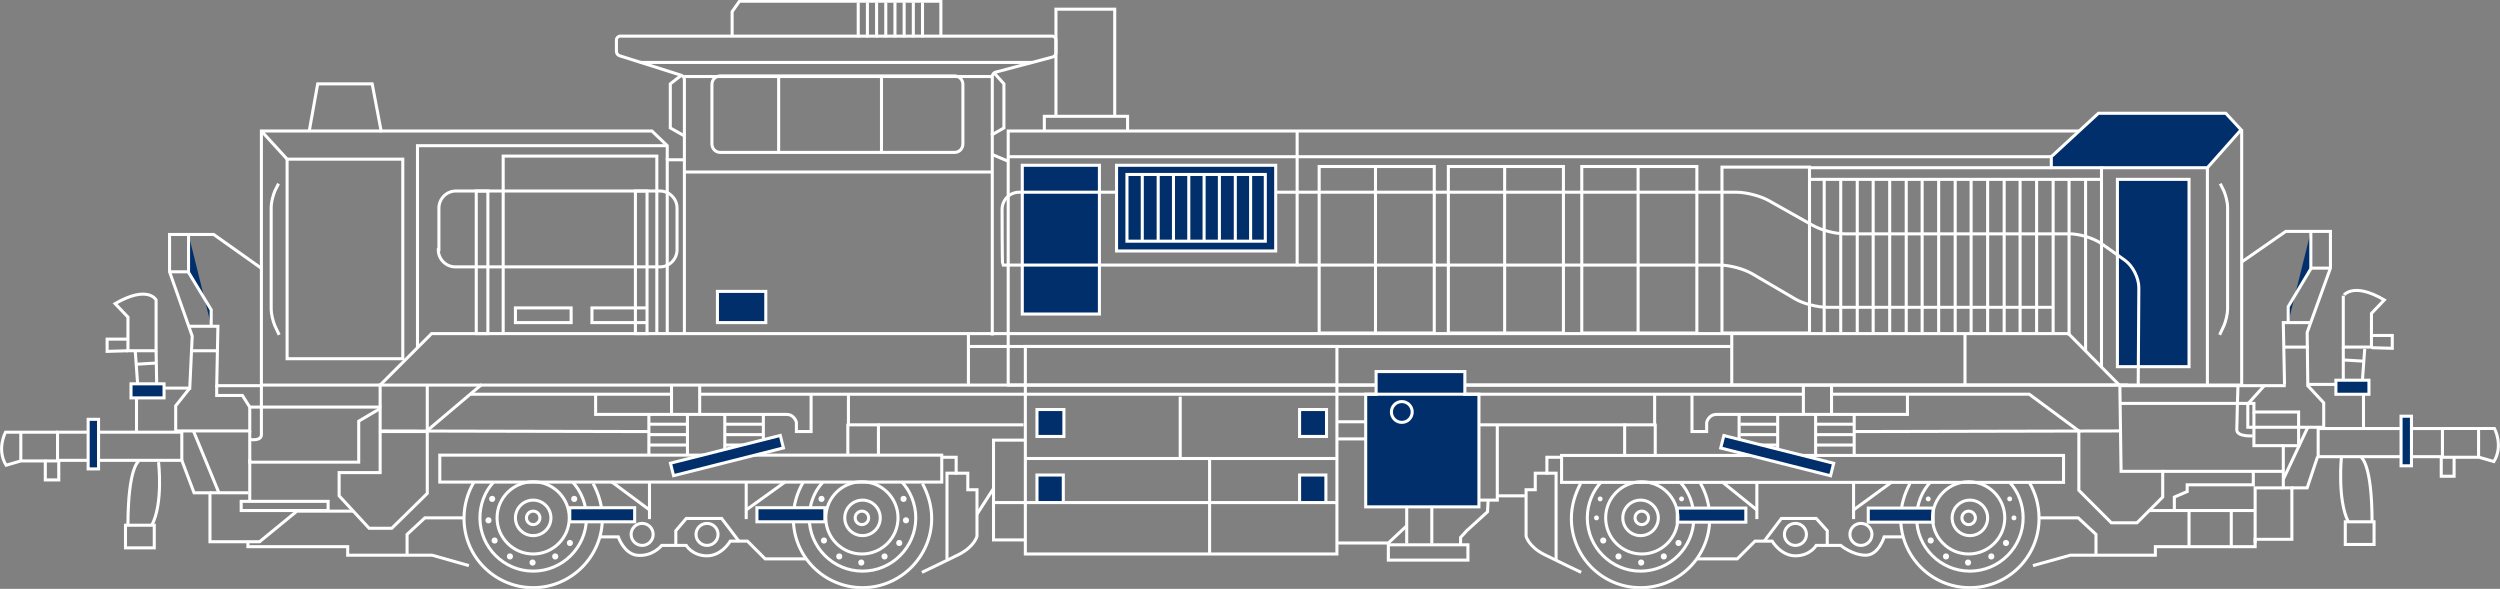 <?xml version="1.0" encoding="UTF-8"?> <!-- Generator: Adobe Illustrator 24.2.1, SVG Export Plug-In . SVG Version: 6.00 Build 0) --> <svg xmlns="http://www.w3.org/2000/svg" xmlns:xlink="http://www.w3.org/1999/xlink" version="1.1" id="Layer_1" x="0px" y="0px" viewBox="0 0 408.4 96.2" style="enable-background:new 0 0 408.4 96.2;" xml:space="preserve"><rect x="0" y="0" width="408.4" height="96.2" fill="#808080" stroke="none"/> <style type="text/css"> .st0{fill:#002F6C;stroke:#FFFFFF;stroke-width:0.5;stroke-miterlimit:10;} .st1{fill:none;stroke:#FFFFFF;stroke-width:0.5;stroke-miterlimit:10;} .st2{fill:#FFFFFF;} </style> <rect x="167" y="27" class="st0" width="12.6" height="24.3"></rect> <rect x="345.9" y="29.3" class="st0" width="11.7" height="30.6"></rect> <path class="st1" d="M157.3,23.5c0,0.8-0.6,1.4-1.4,1.4h-38.2c-0.8,0-1.4-0.6-1.4-1.4v-9.7c0-0.8,0.6-1.4,1.4-1.4h38.2 c0.8,0,1.4,0.6,1.4,1.4V23.5z"></path> <path class="st1" d="M111.8,54.5V13c0-0.3-0.2-0.6-0.5-0.7l-10.1-3.2c-0.3-0.1-0.5-0.4-0.5-0.7V6.5c0-0.3,0.3-0.6,0.6-0.6h70.6 c0.3,0,0.6,0.3,0.6,0.6v2.1c0,0.3-0.2,0.6-0.5,0.7l-9.4,2.5c-0.3,0.1-0.5,0.4-0.5,0.7v42.3"></path> <line class="st1" x1="127.2" y1="12.5" x2="127.2" y2="25"></line> <line class="st1" x1="144" y1="12.6" x2="144" y2="25"></line> <line class="st1" x1="111.5" y1="12.5" x2="161.9" y2="12.5"></line> <line class="st1" x1="104.5" y1="10.2" x2="168.7" y2="10.2"></line> <polyline class="st1" points="111.6,26.1 109,26.1 109,54.6 "></polyline> <polyline class="st1" points="109,26.1 109,23.8 106.5,21.4 42.7,21.4 42.7,62.9 62.1,62.9 70.5,54.5 337.9,54.5 346.3,63 373.4,63 "></polyline> <rect x="46.9" y="26" class="st1" width="18.9" height="32.6"></rect> <rect x="103.8" y="31.2" class="st1" width="1.9" height="23.3"></rect> <rect x="77.8" y="31.2" class="st1" width="1.9" height="23.3"></rect> <path class="st1" d="M71.6,40.8c0,1.6,1.3,2.8,2.8,2.8h33.4c1.6,0,2.8-1.3,2.8-2.8v-6.8c0-1.6-1.3-2.8-2.8-2.8H74.5 c-1.6,0-2.8,1.3-2.8,2.8V40.8z"></path> <polyline class="st1" points="69.8,63 69.8,80.6 64,86.3 60.3,86.3 55.4,81 55.4,77.2 62.1,77.2 62.1,62.9 347.6,62.9 "></polyline> <polyline class="st1" points="61.9,70.5 69.6,70.5 78.7,62.8 "></polyline> <polyline class="st1" points="119.6,5.9 119.6,1.9 120.8,0.2 153.7,0.2 153.7,5.9 "></polyline> <line class="st1" x1="140.2" y1="0.4" x2="140.2" y2="6.1"></line> <line class="st1" x1="141.7" y1="0.4" x2="141.7" y2="6.1"></line> <line class="st1" x1="143.2" y1="0.4" x2="143.2" y2="6.1"></line> <line class="st1" x1="144.7" y1="0.4" x2="144.7" y2="6.1"></line> <line class="st1" x1="146.2" y1="0.4" x2="146.2" y2="6.1"></line> <line class="st1" x1="147.7" y1="0.4" x2="147.7" y2="6.1"></line> <line class="st1" x1="149.2" y1="0.4" x2="149.2" y2="6.1"></line> <line class="st1" x1="150.7" y1="0.4" x2="150.7" y2="6.1"></line> <polyline class="st1" points="82.2,54.5 82.2,25.5 107.3,25.5 107.3,54.5 "></polyline> <polyline class="st1" points="109,23.8 68.2,23.8 68.2,56.8 "></polyline> <rect x="84.2" y="50.3" class="st1" width="9.1" height="2.4"></rect> <polyline class="st1" points="105.8,52.7 96.7,52.7 96.7,50.3 105.8,50.3 "></polyline> <polyline class="st1" points="50.5,21.5 51.9,13.7 60.8,13.7 62.3,21.6 "></polyline> <path class="st1" d="M349.3,62.8l0.1-15.8c0-1.6-1-3.6-2.3-4.5l-3.8-2.7c-1.3-0.9-3.6-1.6-5.2-1.6h-36.7c-1.6,0-3.9-0.6-5.3-1.4 l-7.1-4c-1.4-0.8-3.8-1.4-5.3-1.4H166.5c-1.6,0-2.8,1.3-2.8,2.8c0,0,0,9,0.1,9.1h117.1c1.6,0,3.9,0.6,5.3,1.4l7,4.1 c1.3,0.8,3.7,1.4,5.3,1.4h37"></path> <path class="st1" d="M111.8,28.1"></path> <rect x="164.7" y="21.4" class="st1" width="201.5" height="41.5"></rect> <polygon class="st0" points="335.1,27.4 335.1,25.6 342.8,18.5 363.6,18.5 366.1,21.2 360.6,27.4 "></polygon> <rect x="281.3" y="27.3" class="st1" width="14.3" height="27.1"></rect> <line class="st0" x1="295.8" y1="29.3" x2="343.3" y2="29.3"></line> <line class="st0" x1="343.3" y1="27.2" x2="343.3" y2="59.9"></line> <line class="st0" x1="360.6" y1="27.4" x2="360.6" y2="62.9"></line> <line class="st0" x1="298" y1="29.1" x2="298" y2="54.3"></line> <line class="st0" x1="300.7" y1="29.1" x2="300.7" y2="54.3"></line> <line class="st0" x1="303.4" y1="29.1" x2="303.4" y2="54.3"></line> <line class="st0" x1="306" y1="29.1" x2="306" y2="54.3"></line> <line class="st0" x1="308.7" y1="29.1" x2="308.7" y2="54.3"></line> <line class="st0" x1="311.4" y1="29.1" x2="311.4" y2="54.3"></line> <line class="st0" x1="314" y1="29.1" x2="314" y2="54.3"></line> <line class="st0" x1="316.7" y1="29.1" x2="316.7" y2="54.3"></line> <line class="st0" x1="319.4" y1="29.1" x2="319.4" y2="54.3"></line> <line class="st0" x1="322" y1="29.1" x2="322" y2="54.3"></line> <line class="st0" x1="324.7" y1="29.1" x2="324.7" y2="54.3"></line> <line class="st0" x1="327.4" y1="29.1" x2="327.4" y2="54.3"></line> <line class="st0" x1="330" y1="29.1" x2="330" y2="54.3"></line> <line class="st0" x1="332.7" y1="29.1" x2="332.7" y2="54.3"></line> <line class="st0" x1="335.4" y1="29.1" x2="335.4" y2="54.3"></line> <line class="st0" x1="338" y1="29.1" x2="338" y2="54.8"></line> <line class="st0" x1="340.7" y1="29.1" x2="340.7" y2="57.3"></line> <rect x="182.4" y="27" class="st0" width="26" height="14"></rect> <rect x="184.1" y="28.5" class="st0" width="22.6" height="10.9"></rect> <line class="st0" x1="186.6" y1="28.4" x2="186.6" y2="39.2"></line> <line class="st0" x1="189.2" y1="28.4" x2="189.2" y2="39.2"></line> <line class="st0" x1="191.7" y1="28.4" x2="191.7" y2="39.2"></line> <line class="st0" x1="194.2" y1="28.4" x2="194.2" y2="39.2"></line> <line class="st0" x1="196.7" y1="28.4" x2="196.7" y2="39.2"></line> <line class="st0" x1="199.2" y1="28.4" x2="199.2" y2="39.2"></line> <line class="st0" x1="201.8" y1="28.4" x2="201.8" y2="39.2"></line> <line class="st0" x1="204.3" y1="28.4" x2="204.3" y2="39.2"></line> <rect x="167.5" y="56.6" class="st1" width="50.9" height="33.9"></rect> <line class="st1" x1="167.5" y1="74.9" x2="218.4" y2="74.9"></line> <line class="st1" x1="158.2" y1="54.5" x2="158.2" y2="62.8"></line> <rect x="39.4" y="81.9" class="st1" width="14.2" height="1.5"></rect> <line class="st1" x1="40.8" y1="66.5" x2="62.3" y2="66.5"></line> <path class="st1" d="M45.5,30c0,0-0.3,0.6-0.6,1.2c-0.3,0.7-0.6,1.9-0.6,2.6v16.7c0,0.8,0.3,2,0.6,2.7l0.7,1.5"></path> <path class="st1" d="M362.7,30c0,0,0.3,0.6,0.6,1.2c0.3,0.7,0.6,1.9,0.6,2.6v16.7c0,0.8-0.3,2-0.6,2.7l-0.7,1.5"></path> <line class="st1" x1="111.8" y1="28.1" x2="162.1" y2="28.1"></line> <rect x="117.2" y="47.6" class="st0" width="7.9" height="5.1"></rect> <polygon class="st0" points="239.3,60.7 224.8,60.7 224.8,64.4 223.1,64.4 223.1,82.8 241.6,82.8 241.6,64.4 239.3,64.4 "></polygon> <rect x="169.4" y="66.9" class="st0" width="4.4" height="4.4"></rect> <polyline class="st0" points="169.4,82 169.4,77.6 173.7,77.6 173.7,82 "></polyline> <rect x="212.3" y="66.9" class="st0" width="4.4" height="4.4"></rect> <polyline class="st0" points="212.3,82 212.3,77.6 216.6,77.6 216.6,82 "></polyline> <polyline class="st1" points="167.3,88.2 162.3,88.2 162.3,71.9 167.3,71.9 "></polyline> <polyline class="st1" points="40.8,70.4 40.8,75.5 58.6,75.5 58.6,68.8 62,66.8 "></polyline> <line class="st1" x1="40.8" y1="81.9" x2="40.8" y2="75"></line> <g> <rect x="9.4" y="70.6" class="st1" width="20.3" height="4.6"></rect> <path class="st1" d="M9.4,70.6H0.9c0,0-1.5,2.8,0.1,5.4l2.4-0.7h6"></path> <line class="st1" x1="3.4" y1="70.5" x2="3.4" y2="75.2"></line> <path class="st1" d="M18.8,49.6l2.1,2.2v5.5h4.6V49C25.5,49,24.2,46.5,18.8,49.6z"></path> <polyline class="st1" points="22.1,57.4 22.5,63 25.6,63 25.5,57.4 "></polyline> <line class="st1" x1="25.6" y1="59.3" x2="22.3" y2="59.5"></line> <rect x="21.4" y="62.7" class="st0" width="5.4" height="2.3"></rect> <polyline class="st0" points="30.8,38.3 30.8,44.5 34.5,50.6 34.5,53.2 "></polyline> <line class="st0" x1="27.7" y1="44.4" x2="30.8" y2="44.4"></line> <line class="st0" x1="22.3" y1="70.4" x2="22.3" y2="64.9"></line> <polyline class="st1" points="26.8,63.4 31,63.4 31.4,54.9 27.7,44.4 27.7,38.3 34.9,38.3 42.8,43.9 "></polyline> <line class="st1" x1="31.2" y1="57.3" x2="35.5" y2="57.3"></line> <polyline class="st1" points="31,63.4 28.7,66.3 28.7,70.4 40.8,70.4 40.8,66.5 39.6,64.6 35.4,64.6 35.4,62.9 "></polyline> <polyline class="st1" points="29.7,75.2 31.7,80.5 34.3,80.5 34.3,88.5 42.4,88.5 48.5,83.5 57.7,83.5 "></polyline> <line class="st1" x1="34.3" y1="80.5" x2="40.6" y2="80.5"></line> <line class="st1" x1="31.6" y1="70.4" x2="35.8" y2="80.6"></line> <rect x="20.5" y="85.8" class="st1" width="4.7" height="3.7"></rect> <path class="st1" d="M25.9,75.5c0,0,0.8,6.7-1.1,10.3"></path> <path class="st1" d="M22.7,75.3c0,0-1.8,0.9-1.8,10.6"></path> <polyline class="st1" points="9.6,75.1 9.6,78.4 7.4,78.4 7.4,75.1 "></polyline> <rect x="14.4" y="68.5" class="st0" width="1.7" height="8.1"></rect> <polyline class="st1" points="20.8,55.4 17.5,55.4 17.5,57.4 20.9,57.3 "></polyline> <path class="st1" d="M40.9,71.8c0,0,1.8,0.3,1.8-0.8s0-7.9,0-8h-7.3l0.2-9.7h-4.7"></path> </g> <g> <rect x="378.6" y="70" transform="matrix(-1 -4.490376e-11 4.490376e-11 -1 777.596 144.605)" class="st1" width="20.3" height="4.6"></rect> <path class="st1" d="M399,70h8.5c0,0,1.5,2.8-0.1,5.4l-2.4-0.7h-6"></path> <line class="st1" x1="404.9" y1="70" x2="404.9" y2="74.6"></line> <path class="st1" d="M389.5,49l-2.1,2.2v5.5h-4.6v-8.4C382.8,48.4,384.2,45.9,389.5,49z"></path> <polyline class="st1" points="386.3,57 385.9,62.5 382.8,62.5 382.8,56.8 "></polyline> <line class="st1" x1="382.8" y1="58.8" x2="386.1" y2="59"></line> <rect x="381.5" y="62.1" transform="matrix(-1 -4.499258e-11 4.499258e-11 -1 768.492 126.508)" class="st0" width="5.4" height="2.3"></rect> <polyline class="st0" points="377.5,37.8 377.5,43.9 373.8,50.1 373.8,52.7 "></polyline> <line class="st0" x1="380.7" y1="43.8" x2="377.5" y2="43.8"></line> <line class="st0" x1="386.1" y1="69.8" x2="386.1" y2="64.4"></line> <polyline class="st1" points="381.5,62.8 377,62.8 376.9,54.3 380.7,43.8 380.7,37.8 373.4,37.8 366.2,42.8 "></polyline> <line class="st1" x1="377.2" y1="56.7" x2="373.1" y2="56.7"></line> <polyline class="st1" points="376.9,62.9 379.6,65.8 379.6,69.8 367.2,69.8 367.2,66 369.9,63 "></polyline> <path class="st1" d="M368.3,88"></path> <path class="st1" d="M374,88"></path> <polyline class="st1" points="378.6,74.6 376.9,79.7 374.3,79.7 "></polyline> <line class="st1" x1="377" y1="69.8" x2="373" y2="78.3"></line> <rect x="383.2" y="85.3" transform="matrix(-1 -4.519730e-11 4.519730e-11 -1 771.026 174.242)" class="st1" width="4.7" height="3.7"></rect> <path class="st1" d="M382.5,74.6c0,0-0.7,7,1.1,10.6"></path> <path class="st1" d="M385.7,74.7c0,0,1.8,0.9,1.8,10.6"></path> <polyline class="st1" points="398.8,74.5 398.8,77.8 400.9,77.8 400.9,74.5 "></polyline> <rect x="392.2" y="67.9" transform="matrix(-1 -4.586210e-11 4.586210e-11 -1 786.136 143.993)" class="st0" width="1.7" height="8.1"></rect> <polyline class="st1" points="387.5,54.8 390.8,54.8 390.8,56.9 387.4,56.8 "></polyline> <polyline class="st1" points="373.2,62.8 373,52.7 377.5,52.7 "></polyline> <path class="st1" d="M368,71.2c0,0-2.6,0.2-2.6-1c0-1.2,0.2-7.3,0.2-7.4"></path> </g> <line class="st1" x1="42.7" y1="21.4" x2="46.9" y2="26"></line> <line class="st1" x1="162" y1="25.2" x2="164.6" y2="26.3"></line> <polyline class="st1" points="184.2,21.4 184.2,19 170.6,19 170.6,21.4 "></polyline> <polyline class="st1" points="182.1,19.1 182.1,1.5 172.5,1.5 172.5,19.1 "></polyline> <line class="st1" x1="211.9" y1="21.4" x2="211.9" y2="43.5"></line> <rect x="258.4" y="27.2" class="st1" width="18.8" height="27.2"></rect> <line class="st1" x1="267.6" y1="27.1" x2="267.6" y2="54.7"></line> <rect x="236.6" y="27.2" class="st1" width="18.8" height="27.2"></rect> <line class="st1" x1="245.8" y1="27.1" x2="245.8" y2="54.7"></line> <rect x="215.5" y="27.2" class="st1" width="18.8" height="27.2"></rect> <line class="st1" x1="224.7" y1="27.1" x2="224.7" y2="54.7"></line> <line class="st1" x1="335.1" y1="27.4" x2="295.6" y2="27.4"></line> <line class="st0" x1="158.2" y1="56.6" x2="282.7" y2="56.6"></line> <line class="st0" x1="282.9" y1="54.5" x2="282.9" y2="63"></line> <line class="st0" x1="321" y1="54.5" x2="321" y2="63"></line> <line class="st0" x1="335.1" y1="25.6" x2="164.7" y2="25.6"></line> <rect x="226.8" y="89" class="st1" width="13" height="2.5"></rect> <line class="st1" x1="229.8" y1="82.8" x2="229.8" y2="88.8"></line> <line class="st1" x1="233.9" y1="82.8" x2="233.9" y2="88.8"></line> <polyline class="st1" points="299.2,64.4 331.5,64.4 339.6,70.4 339.6,80.1 344.9,85.4 349.1,85.4 353.3,81.2 353.3,77 346.5,77 346.3,63 "></polyline> <line class="st1" x1="114.4" y1="64.4" x2="294.6" y2="64.4"></line> <line class="st1" x1="76.9" y1="64.4" x2="109.6" y2="64.4"></line> <line class="st0" x1="218.5" y1="68.9" x2="223.1" y2="68.9"></line> <line class="st1" x1="218.4" y1="71.7" x2="223.2" y2="71.7"></line> <polyline class="st1" points="244.6,69.5 244.6,81.7 241.6,81.7 "></polyline> <polyline class="st1" points="218.4,88.7 226.8,88.7 229.8,85.9 "></polyline> <polyline class="st1" points="238.6,89.1 238.6,87.8 239.6,86.7 243,83.6 243.1,81.7 "></polyline> <polyline class="st1" points="373,72.8 368.2,72.8 368.2,67.3 "></polyline> <line class="st1" x1="351" y1="83.4" x2="368.3" y2="83.4"></line> <polyline class="st1" points="373,79.7 368.4,79.7 368.4,88.7 "></polyline> <line class="st1" x1="353.3" y1="77" x2="373" y2="77"></line> <polyline class="st1" points="355.2,83.2 355.2,81.2 357.3,80.3 357.3,79.2 368.1,79.2 368.1,77 "></polyline> <line class="st1" x1="357.6" y1="83.5" x2="357.6" y2="89.4"></line> <line class="st1" x1="364.5" y1="83.5" x2="364.5" y2="89.4"></line> <g> <line class="st0" x1="294.6" y1="67.7" x2="294.6" y2="62.9"></line> <line class="st0" x1="299.2" y1="63" x2="299.2" y2="67.7"></line> <polyline class="st1" points="270.3,64.3 270.3,69.4 241.7,69.4 "></polyline> <rect x="255.1" y="74.4" class="st1" width="82" height="4.4"></rect> <path class="st1" d="M276.4,64.4v6.1h2.4V69c0,0,0.3-1.3,1.6-1.3s31.2,0,31.2,0v-3.5"></path> <path class="st1" d="M277.7,78.8c1,1.7,1.6,3.7,1.6,5.9c0,6.3-5.1,11.3-11.3,11.3c-6.3,0-11.3-5.1-11.3-11.3c0-2.1,0.6-4,1.5-5.7"></path> <path class="st1" d="M274.5,78.8c1.4,1.5,2.2,3.6,2.2,5.8c0,4.8-3.9,8.7-8.7,8.7c-4.8,0-8.7-3.9-8.7-8.7c0-2.3,0.9-4.4,2.3-5.9"></path> <circle class="st1" cx="268" cy="84.6" r="2.9"></circle> <path class="st1" d="M331.5,78.8c1,1.7,1.6,3.7,1.6,5.9c0,6.3-5.1,11.3-11.3,11.3c-6.3,0-11.3-5.1-11.3-11.3c0-2.1,0.6-4,1.5-5.7"></path> <path class="st1" d="M328.3,78.8c1.4,1.5,2.2,3.6,2.2,5.8c0,4.8-3.9,8.7-8.7,8.7c-4.8,0-8.7-3.9-8.7-8.7c0-2.3,0.9-4.4,2.3-5.9"></path> <circle class="st1" cx="321.8" cy="84.6" r="2.9"></circle> <path class="st1" d="M255.1,74.7h-2.4v2.6h-1.9V80h-1.5v7.6c0,0,0.4,1.7,3,3c2.6,1.3,6,2.9,6,2.9"></path> <polyline class="st1" points="254.2,91.4 254.2,77.3 252.6,77.3 "></polyline> <path class="st1" d="M277.2,91.3h6.6l2.9-2.9h2.8c0,0,1.4,2.4,3.8,2.4c2.4,0,3.4-1.7,3.4-1.7h4c0,0,1.9,1.6,4.1,1.6c2.1,0,3-3,3-3 h3.1"></path> <line class="st1" x1="281.3" y1="78.7" x2="287" y2="83.3"></line> <line class="st1" x1="287" y1="78.6" x2="287" y2="84.8"></line> <line class="st1" x1="309.1" y1="78.7" x2="302.8" y2="83.3"></line> <line class="st1" x1="302.8" y1="78.7" x2="302.8" y2="84.8"></line> <polyline class="st1" points="288.2,88.4 291,84.7 296.7,84.7 298.5,86.7 298.5,89.2 "></polyline> <line class="st1" x1="265.4" y1="69.2" x2="265.4" y2="74.5"></line> <line class="st1" x1="270.4" y1="69.2" x2="270.4" y2="74.5"></line> <rect x="274" y="83" class="st0" width="11.2" height="2.3"></rect> <rect x="305.2" y="83" class="st0" width="10.6" height="2.3"></rect> <line class="st1" x1="249.1" y1="81" x2="244.5" y2="81"></line> <polyline class="st1" points="332.1,92.4 338.2,90.7 352.1,90.7 352.1,89.3 368.4,89.3 368.4,88.1 374.4,88.1 374.4,79.7 373,79.7 373,72.8 375.5,72.8 375.5,67.3 368.2,67.3 368.2,65.9 346.4,65.9 "></polyline> <line class="st1" x1="284.1" y1="74.1" x2="284.1" y2="67.8"></line> <line class="st1" x1="290.4" y1="67.8" x2="290.4" y2="74.1"></line> <line class="st1" x1="284.3" y1="69.3" x2="290.3" y2="69.3"></line> <line class="st1" x1="284.3" y1="71" x2="290.3" y2="71"></line> <line class="st0" x1="284.3" y1="72.7" x2="290.3" y2="72.7"></line> <line class="st1" x1="296.6" y1="74.4" x2="296.6" y2="67.8"></line> <line class="st1" x1="302.9" y1="67.8" x2="302.9" y2="74.4"></line> <line class="st1" x1="296.7" y1="69.3" x2="302.8" y2="69.3"></line> <line class="st1" x1="296.7" y1="71" x2="302.8" y2="71"></line> <line class="st1" x1="296.7" y1="72.7" x2="302.8" y2="72.7"></line> <line class="st1" x1="302.9" y1="70.5" x2="346.4" y2="70.4"></line> <polyline class="st1" points="333.2,84.6 339.5,84.6 342.4,87.3 342.4,90.8 "></polyline> <circle class="st1" cx="304" cy="87.3" r="1.8"></circle> <circle class="st1" cx="293.3" cy="87.3" r="1.8"></circle> <rect x="280.9" y="73.4" transform="matrix(0.97 0.245 -0.245 0.97 27.118 -68.866)" class="st0" width="18.5" height="2.1"></rect> </g> <line class="st1" x1="114.3" y1="67.8" x2="114.3" y2="62.9"></line> <line class="st1" x1="109.7" y1="62.9" x2="109.7" y2="67.8"></line> <polyline class="st1" points="167.2,69.4 138.6,69.4 138.6,64.3 "></polyline> <rect x="71.8" y="74.4" transform="matrix(-1 -4.488599e-11 4.488599e-11 -1 225.644 153.148)" class="st1" width="82" height="4.4"></rect> <path class="st1" d="M132.5,64.4v6.1h-2.4V69c0,0-0.3-1.3-1.6-1.3c-1.4,0-31.2,0-31.2,0v-3.5"></path> <path class="st1" d="M131.2,78.8c-1,1.7-1.6,3.7-1.6,5.9c0,6.3,5.1,11.3,11.3,11.3s11.3-5.1,11.3-11.3c0-2.1-0.6-4-1.5-5.7"></path> <path class="st1" d="M134.4,78.8c-1.4,1.5-2.2,3.6-2.2,5.8c0,4.8,3.9,8.7,8.7,8.7s8.7-3.9,8.7-8.7c0-2.3-0.9-4.4-2.3-5.9"></path> <circle class="st1" cx="140.9" cy="84.6" r="2.9"></circle> <path class="st1" d="M77.4,78.8c-1,1.7-1.6,3.7-1.6,5.9c0,6.3,5.1,11.3,11.3,11.3s11.3-5.1,11.3-11.3c0-2.1-0.6-4-1.5-5.7"></path> <path class="st1" d="M80.6,78.8c-1.4,1.5-2.2,3.6-2.2,5.8c0,4.8,3.9,8.7,8.7,8.7s8.7-3.9,8.7-8.7c0-2.3-0.9-4.4-2.3-5.9"></path> <circle class="st1" cx="87.1" cy="84.6" r="2.9"></circle> <circle class="st1" cx="87.1" cy="84.6" r="5.9"></circle> <circle class="st1" cx="87.1" cy="84.6" r="1.1"></circle> <path class="st1" d="M153.8,74.7h2.4v2.6h1.9V80h1.5v7.6c0,0-0.4,1.7-3,3c-2.6,1.3-6,2.9-6,2.9"></path> <polyline class="st1" points="154.7,91.4 154.7,77.3 156.3,77.3 "></polyline> <path class="st1" d="M130.5,79.9"></path> <path class="st1" d="M95.9,81.7"></path> <path class="st1" d="M131.7,91.3H125l-2.9-2.9h-2.8c0,0-1.4,2.4-3.8,2.4c-2.4,0-3.4-1.7-3.4-1.7h-4c0,0-1.5,1.9-4.1,1.6 c-2.1-0.3-3-3-3-3H98"></path> <line class="st1" x1="128.3" y1="78.7" x2="121.9" y2="83.3"></line> <line class="st1" x1="121.9" y1="78.7" x2="121.9" y2="84.8"></line> <line class="st1" x1="99.9" y1="78.7" x2="106.1" y2="83.3"></line> <line class="st1" x1="106.1" y1="78.7" x2="106.1" y2="84.8"></line> <polyline class="st1" points="120.7,88.4 117.9,84.7 112.1,84.7 110.4,86.7 110.4,89.2 "></polyline> <line class="st1" x1="143.5" y1="69.2" x2="143.5" y2="74.5"></line> <line class="st1" x1="138.5" y1="69.2" x2="138.5" y2="74.5"></line> <rect x="123.7" y="83" transform="matrix(-1 -4.002322e-11 4.002322e-11 -1 258.451 168.242)" class="st0" width="11.1" height="2.3"></rect> <rect x="93.1" y="83" transform="matrix(-1 -4.171653e-11 4.171653e-11 -1 196.778 168.242)" class="st0" width="10.6" height="2.3"></rect> <polyline class="st1" points="76.6,92.4 70.6,90.7 56.8,90.7 56.8,89.3 40.5,89.3 40.5,88.5 "></polyline> <line class="st1" x1="124.7" y1="74.1" x2="124.7" y2="67.8"></line> <line class="st1" x1="118.4" y1="67.8" x2="118.4" y2="74.1"></line> <line class="st1" x1="124.6" y1="69.3" x2="118.5" y2="69.3"></line> <line class="st1" x1="124.6" y1="71" x2="118.5" y2="71"></line> <line class="st1" x1="124.6" y1="72.7" x2="118.5" y2="72.7"></line> <line class="st1" x1="112.3" y1="74.4" x2="112.3" y2="67.8"></line> <line class="st1" x1="106" y1="67.8" x2="106" y2="74.4"></line> <line class="st1" x1="112.1" y1="69.3" x2="106.1" y2="69.3"></line> <line class="st1" x1="112.1" y1="71" x2="106.1" y2="71"></line> <line class="st1" x1="112.1" y1="72.7" x2="106.1" y2="72.7"></line> <line class="st1" x1="106" y1="70.5" x2="62.3" y2="70.4"></line> <polyline class="st1" points="75.7,84.6 69.4,84.6 66.5,87.3 66.5,90.8 "></polyline> <circle class="st1" cx="104.9" cy="87.3" r="1.8"></circle> <circle class="st1" cx="115.5" cy="87.3" r="1.8"></circle> <rect x="109.5" y="73.4" transform="matrix(-0.97 0.245 -0.245 -0.97 252.179 117.543)" class="st0" width="18.5" height="2.1"></rect> <line class="st1" x1="159.6" y1="84" x2="162.3" y2="79.8"></line> <polyline class="st1" points="111.3,12.3 109.5,13.7 109.5,20.9 111.8,22.2 "></polyline> <polyline class="st1" points="162.3,11.8 164,13.7 164,20.9 161.9,22.1 "></polyline> <circle class="st0" cx="229" cy="67.3" r="1.7"></circle> <line class="st1" x1="192.8" y1="64.8" x2="192.8" y2="74.9"></line> <line class="st1" x1="197.6" y1="74.9" x2="197.6" y2="90.6"></line> <line class="st1" x1="162.3" y1="82.1" x2="218.4" y2="82.1"></line> <circle class="st2" cx="80.8" cy="88.3" r="0.5"></circle> <circle class="st2" cx="79.8" cy="85" r="0.5"></circle> <circle class="st2" cx="80.4" cy="81.5" r="0.5"></circle> <circle class="st2" cx="93.8" cy="81.5" r="0.5"></circle> <ellipse class="st2" cx="260.8" cy="84.6" rx="0.4" ry="0.4"></ellipse> <ellipse class="st2" cx="329" cy="84.6" rx="0.4" ry="0.4"></ellipse> <ellipse class="st2" cx="261.4" cy="81.5" rx="0.4" ry="0.4"></ellipse> <ellipse class="st2" cx="328.3" cy="81.5" rx="0.4" ry="0.4"></ellipse> <ellipse class="st2" cx="315" cy="81.5" rx="0.4" ry="0.4"></ellipse> <ellipse class="st2" cx="274.7" cy="81.5" rx="0.4" ry="0.4"></ellipse> <circle class="st2" cx="148" cy="85" r="0.5"></circle> <circle class="st2" cx="134.2" cy="81.5" r="0.5"></circle> <circle class="st2" cx="147.6" cy="81.5" r="0.5"></circle> <circle class="st2" cx="83.3" cy="90.9" r="0.5"></circle> <circle class="st2" cx="87" cy="91.9" r="0.5"></circle> <circle class="st2" cx="90.7" cy="90.9" r="0.5"></circle> <circle class="st2" cx="93.1" cy="88.7" r="0.5"></circle> <g> <circle class="st1" cx="140.8" cy="84.6" r="5.9"></circle> <circle class="st1" cx="140.8" cy="84.6" r="1.1"></circle> <circle class="st2" cx="134.6" cy="88.3" r="0.5"></circle> <circle class="st2" cx="137.1" cy="90.9" r="0.5"></circle> <circle class="st2" cx="140.7" cy="91.9" r="0.5"></circle> <circle class="st2" cx="144.5" cy="90.9" r="0.5"></circle> <circle class="st2" cx="146.9" cy="88.7" r="0.5"></circle> </g> <g> <circle class="st1" cx="268.2" cy="84.6" r="5.9"></circle> <circle class="st1" cx="268.2" cy="84.6" r="1.1"></circle> <circle class="st2" cx="261.9" cy="88.3" r="0.5"></circle> <circle class="st2" cx="264.4" cy="90.9" r="0.5"></circle> <circle class="st2" cx="268.1" cy="91.9" r="0.5"></circle> <circle class="st2" cx="271.8" cy="90.9" r="0.5"></circle> <circle class="st2" cx="274.2" cy="88.7" r="0.5"></circle> </g> <g> <circle class="st1" cx="321.6" cy="84.6" r="5.9"></circle> <circle class="st1" cx="321.6" cy="84.6" r="1.1"></circle> <circle class="st2" cx="315.4" cy="88.3" r="0.5"></circle> <circle class="st2" cx="317.9" cy="90.9" r="0.5"></circle> <circle class="st2" cx="321.5" cy="91.9" r="0.5"></circle> <circle class="st2" cx="325.3" cy="90.9" r="0.5"></circle> <circle class="st2" cx="327.7" cy="88.7" r="0.5"></circle> </g> </svg> 